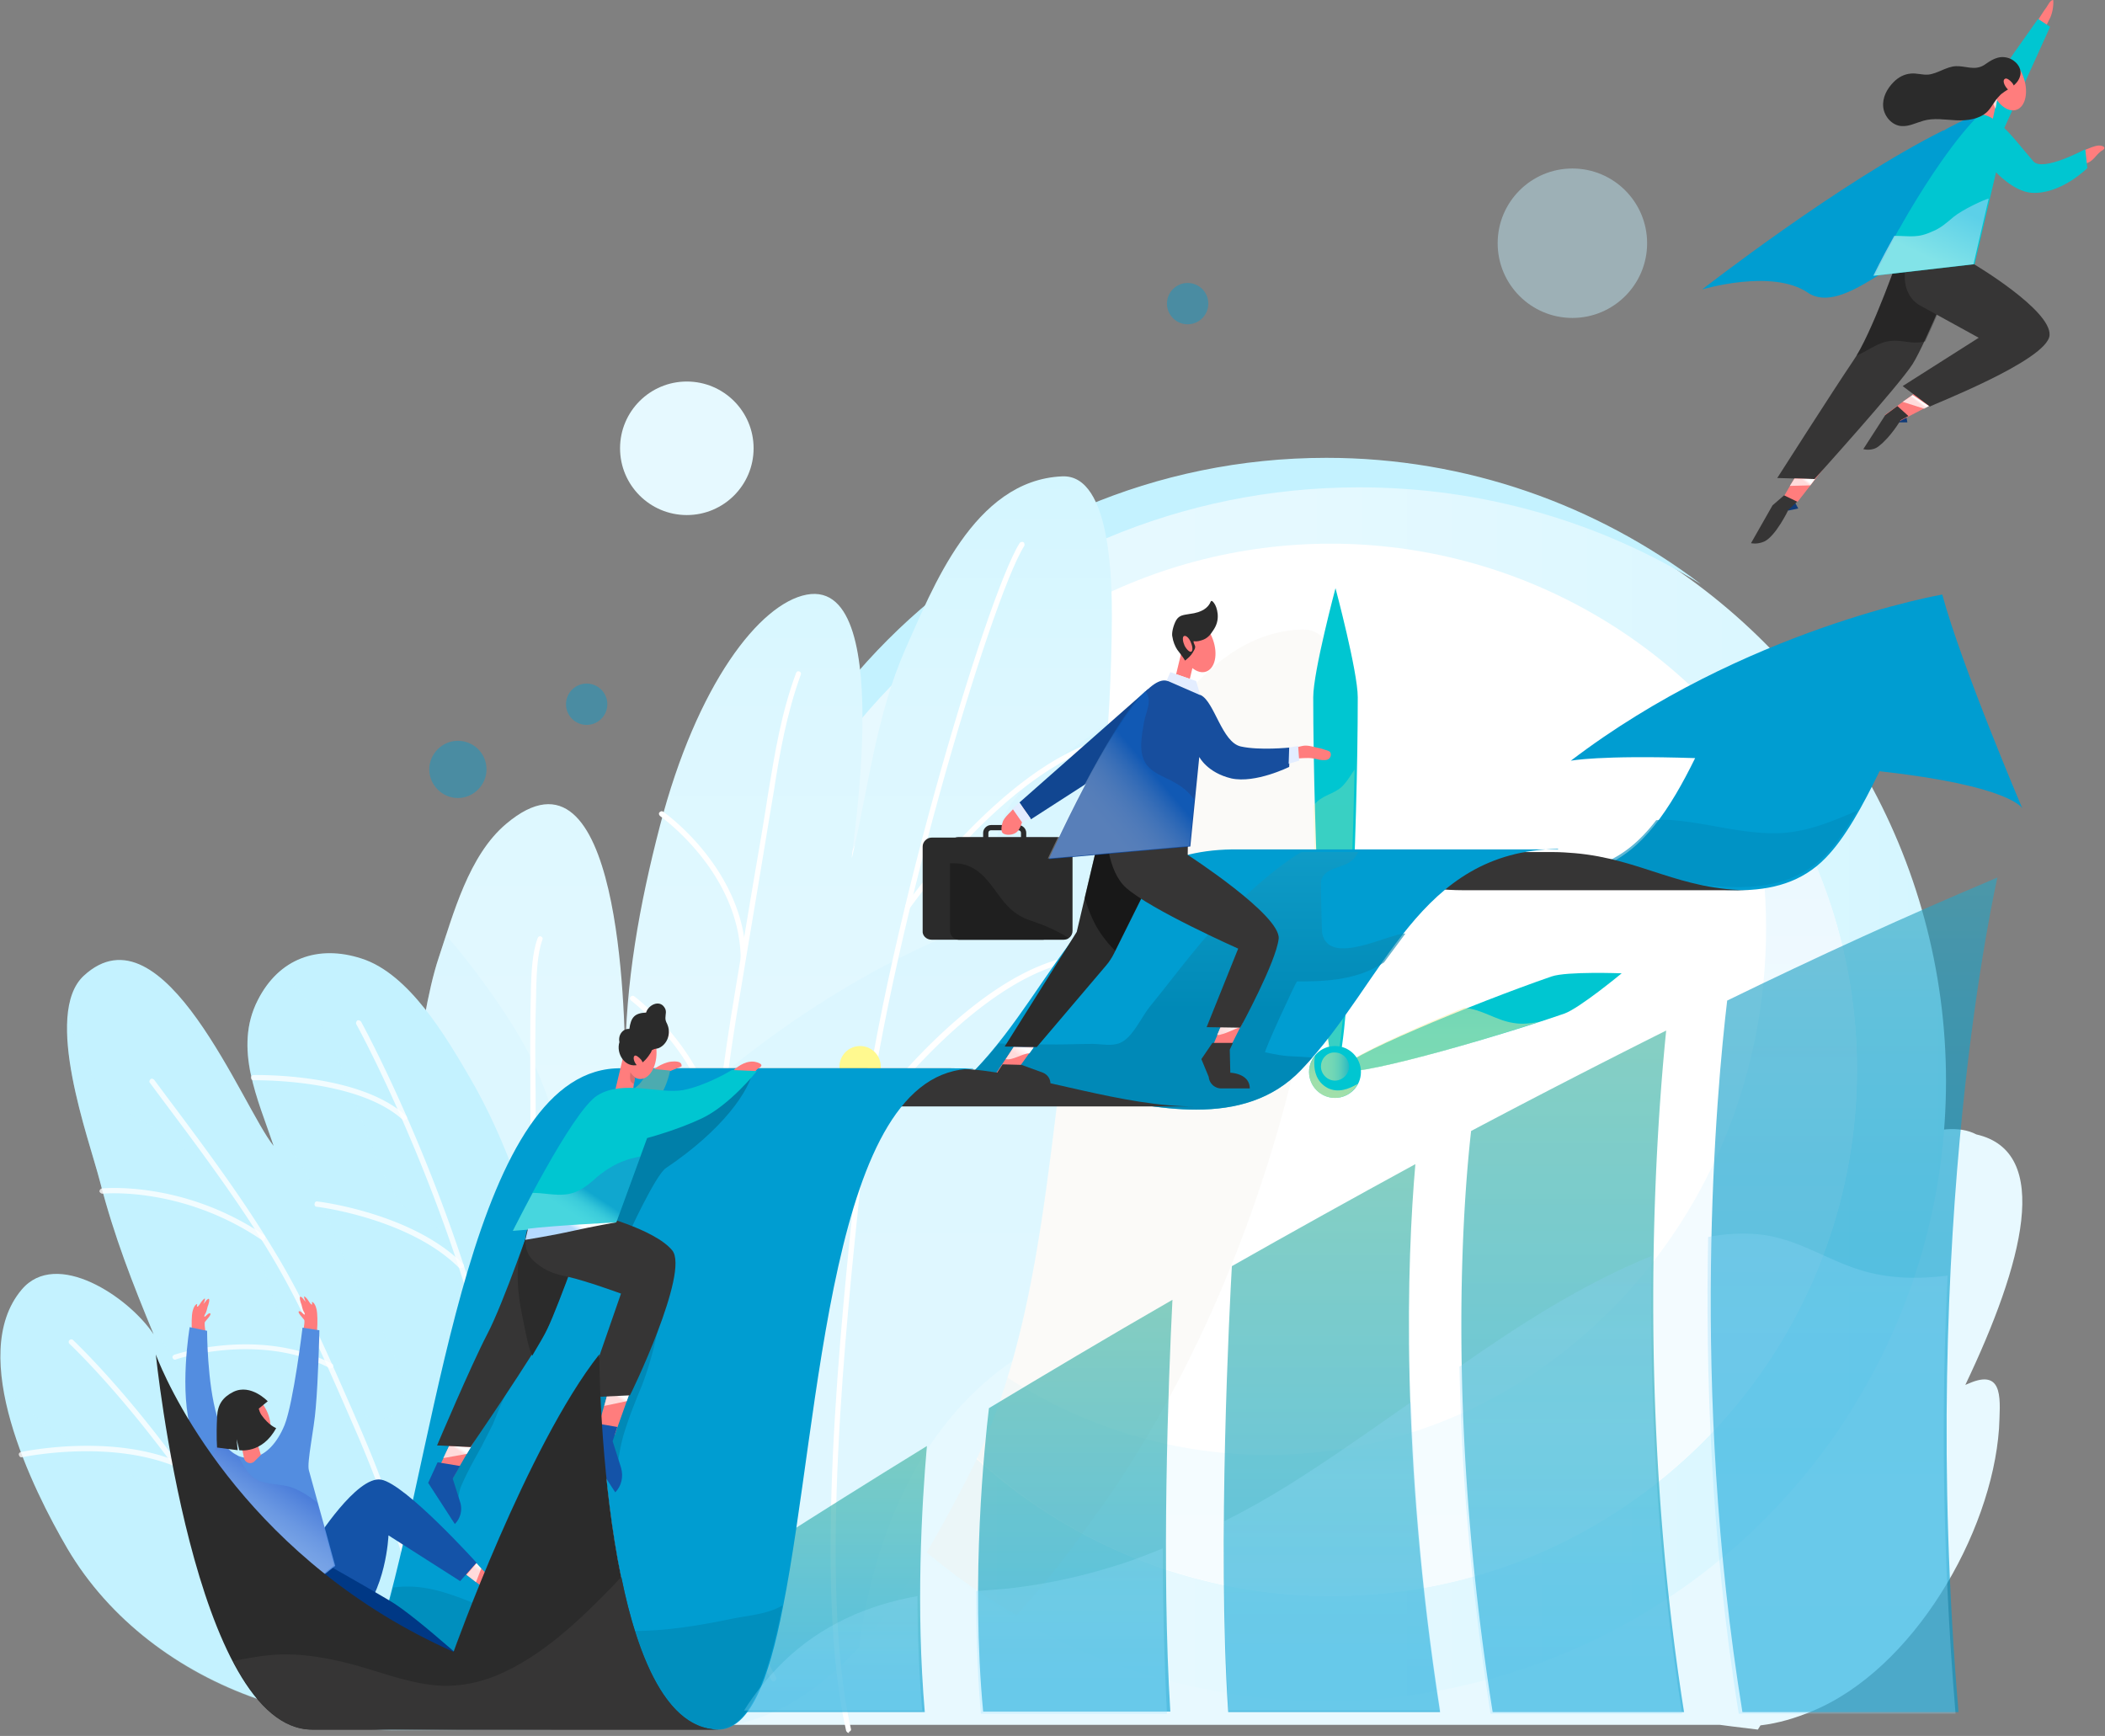 <svg xmlns="http://www.w3.org/2000/svg" width="662" height="546" viewBox="0 0 662 546">
    <rect x="0" y="0" width="662" height="546" fill="#808080" stroke="none"/>
    <defs>
        <linearGradient id="a" x1="-.004%" x2="99.996%" y1="49.98%" y2="49.98%">
            <stop offset="0%" stop-color="#E8F9FF"/>
            <stop offset="47.49%" stop-color="#E5F9FF"/>
            <stop offset="83.39%" stop-color="#DBF7FF"/>
            <stop offset="100%" stop-color="#D4F6FF"/>
        </linearGradient>
        <linearGradient id="b" x1="50.001%" x2="50.001%" y1="100.022%" y2="-.01%">
            <stop offset="0%" stop-color="#F5FCFF"/>
            <stop offset="56.28%" stop-color="#F2FBFF"/>
            <stop offset="98.83%" stop-color="#E8F7FF"/>
            <stop offset="100%" stop-color="#E8F7FF"/>
        </linearGradient>
        <linearGradient id="c" x1="49.737%" x2="49.737%" y1="76.626%" y2="-285.187%">
            <stop offset="0%" stop-color="#FFEF94"/>
            <stop offset="20.1%" stop-color="#FCEE95"/>
            <stop offset="35.32%" stop-color="#F2EA96"/>
            <stop offset="48.94%" stop-color="#E2E499"/>
            <stop offset="61.63%" stop-color="#CBDA9E"/>
            <stop offset="73.66%" stop-color="#ADCFA3"/>
            <stop offset="85.2%" stop-color="#89C0AA"/>
            <stop offset="96.16%" stop-color="#5FB0B2"/>
            <stop offset="100%" stop-color="#4EA9B5"/>
        </linearGradient>
        <linearGradient id="d" x1="49.926%" x2="49.926%" y1="85.003%" y2="-139.487%">
            <stop offset="0%" stop-color="#FFEF94"/>
            <stop offset="20.1%" stop-color="#FCEE95"/>
            <stop offset="35.32%" stop-color="#F2EA96"/>
            <stop offset="48.94%" stop-color="#E2E499"/>
            <stop offset="61.63%" stop-color="#CBDA9E"/>
            <stop offset="73.66%" stop-color="#ADCFA3"/>
            <stop offset="85.2%" stop-color="#89C0AA"/>
            <stop offset="96.16%" stop-color="#5FB0B2"/>
            <stop offset="100%" stop-color="#4EA9B5"/>
        </linearGradient>
        <linearGradient id="e" x1="-.396%" x2="100.383%" y1="49.126%" y2="49.126%">
            <stop offset="0%" stop-color="#FFEF94"/>
            <stop offset="20.1%" stop-color="#FCEE95"/>
            <stop offset="35.32%" stop-color="#F2EA96"/>
            <stop offset="48.94%" stop-color="#E2E499"/>
            <stop offset="61.63%" stop-color="#CBDA9E"/>
            <stop offset="73.66%" stop-color="#ADCFA3"/>
            <stop offset="85.2%" stop-color="#89C0AA"/>
            <stop offset="96.16%" stop-color="#5FB0B2"/>
            <stop offset="100%" stop-color="#4EA9B5"/>
        </linearGradient>
        <linearGradient id="f" x1="50.217%" x2="50.217%" y1="90.963%" y2="-49.529%">
            <stop offset="0%" stop-color="#FFEF94"/>
            <stop offset="20.1%" stop-color="#FCEE95"/>
            <stop offset="35.32%" stop-color="#F2EA96"/>
            <stop offset="48.94%" stop-color="#E2E499"/>
            <stop offset="61.63%" stop-color="#CBDA9E"/>
            <stop offset="73.66%" stop-color="#ADCFA3"/>
            <stop offset="85.2%" stop-color="#89C0AA"/>
            <stop offset="96.16%" stop-color="#5FB0B2"/>
            <stop offset="100%" stop-color="#4EA9B5"/>
        </linearGradient>
        <linearGradient id="g" x1="49.98%" x2="49.98%" y1="100.049%" y2=".032%">
            <stop offset="0%" stop-color="#E8F9FF"/>
            <stop offset="47.49%" stop-color="#E5F9FF"/>
            <stop offset="83.39%" stop-color="#DBF7FF"/>
            <stop offset="100%" stop-color="#D4F6FF"/>
        </linearGradient>
        <linearGradient id="h" x1="50.044%" x2="50.044%" y1="60.339%" y2="-557.314%">
            <stop offset="0%" stop-color="#007EA8"/>
            <stop offset="33.35%" stop-color="#50DFFD"/>
            <stop offset="58.6%" stop-color="#54D5F9"/>
            <stop offset="81.11%" stop-color="#5BC5F0"/>
            <stop offset="100%" stop-color="#63B1E6"/>
        </linearGradient>
        <linearGradient id="i" x1="83.573%" x2="13.755%" y1="20.898%" y2="75.173%">
            <stop offset="0%" stop-color="#FFF"/>
            <stop offset="100%" stop-color="#FFDBDB"/>
        </linearGradient>
        <linearGradient id="j" x1="80.897%" x2="40.061%" y1="29.59%" y2="56.029%">
            <stop offset="0%" stop-color="#FFF"/>
            <stop offset="100%" stop-color="#FFDBDB"/>
        </linearGradient>
        <linearGradient id="k" x1="33.25%" x2="72.243%" y1="86.522%" y2="48.654%">
            <stop offset="0%" stop-color="#FFF"/>
            <stop offset="17.4%" stop-color="#FCFDFF"/>
            <stop offset="30.58%" stop-color="#F2F8FE"/>
            <stop offset="42.38%" stop-color="#E2EFFD"/>
            <stop offset="53.37%" stop-color="#CBE3FB"/>
            <stop offset="63.8%" stop-color="#ADD3F9"/>
            <stop offset="73.8%" stop-color="#89BFF6"/>
            <stop offset="83.48%" stop-color="#5EA8F2"/>
            <stop offset="92.65%" stop-color="#2D8DEF"/>
            <stop offset="100%" stop-color="#0075EB"/>
        </linearGradient>
        <linearGradient id="l" x1="49.989%" x2="49.989%" y1="92.493%" y2="-22.433%">
            <stop offset="0%" stop-color="#009DD1"/>
            <stop offset="100%" stop-color="#4EB994"/>
        </linearGradient>
        <linearGradient id="m" x1="49.942%" x2="49.942%" y1="92.631%" y2="-22.476%">
            <stop offset="0%" stop-color="#009DD1"/>
            <stop offset="100%" stop-color="#4EB994"/>
        </linearGradient>
        <linearGradient id="n" x1="49.968%" x2="49.968%" y1="92.516%" y2="-22.553%">
            <stop offset="0%" stop-color="#009DD1"/>
            <stop offset="100%" stop-color="#4EB994"/>
        </linearGradient>
        <linearGradient id="o" x1="49.963%" x2="49.963%" y1="92.524%" y2="-22.512%">
            <stop offset="0%" stop-color="#009DD1"/>
            <stop offset="100%" stop-color="#4EB994"/>
        </linearGradient>
        <linearGradient id="p" x1="50.043%" x2="50.043%" y1="92.527%" y2="-22.524%">
            <stop offset="0%" stop-color="#009DD1"/>
            <stop offset="27.77%" stop-color="#039DD0"/>
            <stop offset="48.79%" stop-color="#0D9FCC"/>
            <stop offset="67.59%" stop-color="#1DA1C7"/>
            <stop offset="84.98%" stop-color="#34A5BE"/>
            <stop offset="100%" stop-color="#4EA9B5"/>
        </linearGradient>
        <linearGradient id="q" x1="41.775%" x2="80.28%" y1="72.337%" y2="18.073%">
            <stop offset="0%" stop-color="#FFF"/>
            <stop offset="45.14%" stop-color="#DEEEFF"/>
            <stop offset="100%" stop-color="#B5DAFF"/>
        </linearGradient>
        <linearGradient id="r" x1="76.161%" x2="59.084%" y1="39.563%" y2="46.248%">
            <stop offset="0%" stop-color="#FFF"/>
            <stop offset="100%" stop-color="#FFDBDB"/>
        </linearGradient>
        <linearGradient id="s" x1="64.997%" x2="55.378%" y1="43.97%" y2="50.683%">
            <stop offset="0%" stop-color="#FFF"/>
            <stop offset="100%" stop-color="#FFDBDB"/>
        </linearGradient>
        <linearGradient id="t" x1="56.738%" x2="51.767%" y1="13.297%" y2="35.731%">
            <stop offset="0%" stop-color="#FFF"/>
            <stop offset="100%" stop-color="#FFDBDB"/>
        </linearGradient>
        <linearGradient id="u" x1="75.517%" x2="57.871%" y1="27.819%" y2="41.185%">
            <stop offset="0%" stop-color="#FFF"/>
            <stop offset="100%" stop-color="#FFDBDB"/>
        </linearGradient>
        <linearGradient id="v" x1="73.653%" x2="57.275%" y1="32.619%" y2="43.855%">
            <stop offset="0%" stop-color="#FFF"/>
            <stop offset="100%" stop-color="#FFDBDB"/>
        </linearGradient>
        <linearGradient id="w" x1="32.7%" x2="59.445%" y1="70.369%" y2="46.557%">
            <stop offset="0%" stop-color="#FFF"/>
            <stop offset="19.28%" stop-color="#FCFCFE"/>
            <stop offset="33.86%" stop-color="#F2F4FB"/>
            <stop offset="46.87%" stop-color="#E2E6F6"/>
            <stop offset="47.64%" stop-color="#E1E5F6"/>
            <stop offset="53.8%" stop-color="#DADFF4"/>
            <stop offset="62.72%" stop-color="#C7CFEE"/>
            <stop offset="73.29%" stop-color="#A7B4E5"/>
            <stop offset="74.56%" stop-color="#A3B0E4"/>
            <stop offset="87.79%" stop-color="#6E83D5"/>
            <stop offset="100%" stop-color="#3A56C7"/>
        </linearGradient>
        <linearGradient id="x" x1="69.487%" x2="56.356%" y1="43.557%" y2="47.517%">
            <stop offset="0%" stop-color="#FFF"/>
            <stop offset="100%" stop-color="#B5DAFF"/>
        </linearGradient>
        <linearGradient id="y" x1="56.678%" x2="55.501%" y1="39.506%" y2="46.131%">
            <stop offset="0%" stop-color="#FFF"/>
            <stop offset="100%" stop-color="#FFDBDB"/>
        </linearGradient>
        <linearGradient id="z" x1="74.896%" x2="62.344%" y1="8.144%" y2="33.069%">
            <stop offset="0%" stop-color="#FFF"/>
            <stop offset="100%" stop-color="#FFDBDB"/>
        </linearGradient>
        <linearGradient id="A" x1="30.656%" x2="56.061%" y1="80.322%" y2="20.234%">
            <stop offset="0%" stop-color="#FFF"/>
            <stop offset="19.28%" stop-color="#FCFCFE"/>
            <stop offset="33.86%" stop-color="#F2F4FB"/>
            <stop offset="46.87%" stop-color="#E2E6F6"/>
            <stop offset="47.64%" stop-color="#E1E5F6"/>
            <stop offset="53.8%" stop-color="#DADFF4"/>
            <stop offset="62.72%" stop-color="#C7CFEE"/>
            <stop offset="73.29%" stop-color="#A7B4E5"/>
            <stop offset="74.56%" stop-color="#A3B0E4"/>
            <stop offset="87.79%" stop-color="#6E83D5"/>
            <stop offset="100%" stop-color="#3A56C7"/>
        </linearGradient>
        <linearGradient id="B" x1="50.004%" x2="50.004%" y1="82.876%" y2="-186.347%">
            <stop offset="0%" stop-color="#94E1FF"/>
            <stop offset="25.27%" stop-color="#92DEFD"/>
            <stop offset="44.41%" stop-color="#8BD4F6"/>
            <stop offset="61.53%" stop-color="#80C4E9"/>
            <stop offset="77.47%" stop-color="#6FADD8"/>
            <stop offset="92.45%" stop-color="#5B90C2"/>
            <stop offset="100%" stop-color="#4E7EB5"/>
        </linearGradient>
        <linearGradient id="C" x1="50.145%" x2="50.145%" y1="81.064%" y2="-209.673%">
            <stop offset="0%" stop-color="#94E1FF"/>
            <stop offset="25.27%" stop-color="#92DEFD"/>
            <stop offset="44.41%" stop-color="#8BD4F6"/>
            <stop offset="61.53%" stop-color="#80C4E9"/>
            <stop offset="77.47%" stop-color="#6FADD8"/>
            <stop offset="92.45%" stop-color="#5B90C2"/>
            <stop offset="100%" stop-color="#4E7EB5"/>
        </linearGradient>
        <linearGradient id="D" x1="49.936%" x2="49.936%" y1="86.737%" y2="-117.177%">
            <stop offset="0%" stop-color="#94E1FF"/>
            <stop offset="25.27%" stop-color="#92DEFD"/>
            <stop offset="44.41%" stop-color="#8BD4F6"/>
            <stop offset="61.53%" stop-color="#80C4E9"/>
            <stop offset="77.47%" stop-color="#6FADD8"/>
            <stop offset="92.45%" stop-color="#5B90C2"/>
            <stop offset="100%" stop-color="#4E7EB5"/>
        </linearGradient>
        <linearGradient id="E" x1="49.989%" x2="49.989%" y1="88.837%" y2="-82.92%">
            <stop offset="0%" stop-color="#94E1FF"/>
            <stop offset="25.27%" stop-color="#92DEFD"/>
            <stop offset="44.41%" stop-color="#8BD4F6"/>
            <stop offset="61.53%" stop-color="#80C4E9"/>
            <stop offset="77.47%" stop-color="#6FADD8"/>
            <stop offset="92.45%" stop-color="#5B90C2"/>
            <stop offset="100%" stop-color="#4E7EB5"/>
        </linearGradient>
        <linearGradient id="F" x1="49.985%" x2="49.985%" y1="86.93%" y2="-114.293%">
            <stop offset="0%" stop-color="#94E1FF"/>
            <stop offset="25.27%" stop-color="#92DEFD"/>
            <stop offset="44.41%" stop-color="#8BD4F6"/>
            <stop offset="61.53%" stop-color="#80C4E9"/>
            <stop offset="77.47%" stop-color="#6FADD8"/>
            <stop offset="92.45%" stop-color="#5B90C2"/>
            <stop offset="100%" stop-color="#4E7EB5"/>
        </linearGradient>
    </defs>
    <g fill="none" fill-rule="evenodd">
        <path fill="#E8F9FF" fill-rule="nonzero" d="M620.061 434.763c-.662.33-1.324.496-1.987.827 18.217-38.233 27.49-73.321 3.478-78.783-10.764-5.627-30.14 3.641-43.057 16.055-1.988 1.655-3.81 3.64-5.63 5.462 3.311-9.104 6.458-18.372 7.617-27.31 2.318-17.71-10.433-16.385-23.019-8.937-10.102 5.958-18.216 16.716-26 25.323-6.293 6.951-12.089 14.73-16.726 23.006-5.134-36.744-21.86-71.004-66.242-74.15-98.534-7.282-112.942 142.671-112.942 142.671s-2.98-131.25-58.127-137.705C222.446 314.767 188 542.51 188 542.51h352.903c1.324.166 2.484.331 3.808.497l8.115.993s.331-.497.828-1.324c5.63-.662 11.096-2.317 16.23-4.469 31.795-13.075 56.47-55.777 58.789-88.88.331-8.606 1.656-18.536-8.612-14.564z"/>
        <circle cx="417" cy="340" r="195" fill="url(#a)"/>
        <path fill="#C4F2FF" d="M427.411 153.282c39.394 0 76.306 11.106 107.589 30.5C502.227 158.917 461.343 144 417.15 144 309.394 144 222 231.518 222 339.425c0 5.635.331 11.105.662 16.575 1.159-112.05 92.36-202.718 204.75-202.718z"/>
        <circle cx="418.5" cy="336.5" r="165.5" fill="#FFF" fill-rule="nonzero"/>
        <path fill="url(#b)" fill-rule="nonzero" d="M542.854 227c8.097 19.88 12.559 41.913 12.559 64.94 0 91.446-70.229 165.662-156.816 165.662-64.115 0-119.306-40.753-143.597-99.232C265.74 439.38 334.978 502 418.756 502 509.971 502 584 427.783 584 336.337c0-41.912-15.533-80.18-41.146-109.337z"/>
        <path fill="#F0EEE9" fill-rule="nonzero" d="M409.258 198.01c-28.097.99-44.625 31.346-54.872 47.349-11.57 18.312-16.032 37.779-23.469 57.081-3.47 8.744 24.46-76.879-5.785-71.93-15.04 2.475-37.352 24.582-53.55 63.516-9.09 21.777-16.03 43.389-18.675 65.66 1.487-12.702 8.925-86.282-24.792-68.794A196.004 196.004 0 0 0 222 339.395c0 72.094 39.336 135.115 97.678 168.605 10.413-11.218 19.172-23.427 26.61-33.82 30.906-43.554 70.407-124.722 73.878-237.235.33-8.909 4.793-39.594-10.908-38.935z" opacity=".32"/>
        <path fill="#00C6D1" d="M427 219.288C427 260.995 423.833 336 420 336s-7-75.005-7-116.712c0-8.077 7-34.288 7-34.288s7 26.21 7 34.288z"/>
        <path fill="url(#c)" d="M422.913 246.445c-2.438 3.128-6.175 3.292-8.776 5.762L413 253.359c.975 39.18 3.413 82.641 6.337 82.641 3.088 0 5.85-52.515 6.663-94-.975 1.482-1.95 3.128-3.087 4.445z" opacity=".225"/>
        <path fill="#00C6D1" d="M491.911 318.822c-24.337 8.407-68.902 20.934-69.888 17.638-1.151-3.297 41.604-20.934 65.942-29.34 4.768-1.65 22.035-.99 22.035-.99s-13.32 11.044-18.089 12.692z"/>
        <path fill="url(#d)" d="M475.859 321.732c-5.483-.845-9.97-4.394-15.452-4.732-20.104 8.28-39.212 17.067-38.38 19.433.996 3.042 36.884-6.76 61.973-15.04-2.658.508-5.317.845-8.141.339z" opacity=".48"/>
        <g transform="translate(411 329)">
            <circle cx="8.84" cy="8.16" r="8.16" fill="#00C6D1"/>
            <path fill="url(#e)" d="M4.42 6.46c0 2.38 2.04 4.42 4.42 4.42s4.42-2.04 4.42-4.42-2.04-4.42-4.42-4.42c-2.38-.17-4.42 1.87-4.42 4.42z" opacity=".48"/>
            <path fill="url(#f)" d="M6.63 13.26c-3.91-2.04-4.76-6.12-4.08-10.2C1.36 4.42.68 6.29.68 8.16c0 4.42 3.57 8.16 8.16 8.16 3.06 0 5.78-1.7 7.14-4.42-2.89 1.7-6.12 2.89-9.35 1.36z" opacity=".63"/>
        </g>
        <g fill-rule="nonzero">
            <path fill="url(#g)" d="M.332 240.116c-.498-20.836 3.979-67.967 10.61-87.811 4.643-13.891 9.451-32.247 21.223-42.17 35.978-30.427 37.305 60.195 37.47 75.41 0-25.302 4.477-50.108 10.943-74.913 11.606-44.484 31.336-69.786 46.093-72.597 29.843-5.623 12.103 91.945 14.424 82.023 5.14-21.994 7.461-44.154 16.746-65.155 8.29-18.356 21.222-52.919 49.242-54.076 15.585-.662 15.585 34.562 15.585 44.484-.165 34.893-3.813 69.951-10.113 104.183-10.28 54.902-9.783 116.916-35.481 166.692-16.415 31.585-41.119 76.566-82.071 78.22l-71.791-.166c-4.145-4.63-20.725-76.4-22.88-154.124z" transform="translate(127 149)"/>
            <path fill="#C4F2FF" d="M344.529 230.196c-9.285 6.78-20.394 13.726-27.026 23.317-3.15 4.63-4.642 10.253-4.31 15.876.165 4.465 2.155 9.095 1.658 13.56-.83 7.607-12.27 9.426-18.073 11.907-23.543 10.087-46.092 24.309-66.153 40.35-16.912 13.56-34.818 31.585-35.15 54.737 0 .661-.829 1.158-1.492.661-14.093-13.89-17.077-35.223-24.538-52.587-4.477-10.418-10.943-20.175-17.575-29.27-3.648-4.961-7.461-9.923-11.606-14.553-.83 2.48-1.492 4.796-2.321 7.111-6.632 19.844-11.275 66.81-10.611 87.811 2.155 77.724 18.9 149.328 22.88 154.29l71.791.165c19.398-.827 35.15-11.41 48.082-25.467.497-3.473.995-6.945 1.658-10.418 5.803-30.263 19.232-59.864 44.931-78.385.498-.33 1.16-.827 1.658-1.158 11.772-41.507 13.264-87.645 21.057-129.484a638.994 638.994 0 0 0 8.953-71.274 32.362 32.362 0 0 1-3.813 2.811z" opacity=".2"/>
            <path fill="#FFF" d="M195.143 522.238c-.331 0-.663-.165-.663-.496-20.061-38.2-29.346-88.307-27.854-148.832.332-9.757.166-19.514.166-29.105 0-10.253-.166-20.837.166-31.255v-1.157c.165-5.127.331-11.576 2.155-16.372.166-.496.663-.661.995-.496.497.165.663.661.497.992-1.658 4.465-1.824 10.75-1.99 15.876v1.157c-.331 10.418-.331 21.002-.165 31.255 0 9.591.166 19.513-.166 29.27-1.658 60.36 7.627 110.136 27.523 148.006.165.33 0 .827-.332 1.157h-.332zM243.225 528.853c-.331 0-.497-.165-.663-.496-16.082-28.609-17.906-62.51-19.564-95.253l-.166-3.142c-1.824-33.9.497-68.628 6.964-109.64 2.32-14.387 4.808-28.774 7.129-42.83 1.658-9.592 3.316-19.183 4.808-28.94 1.99-11.906 3.98-24.309 8.622-36.877.165-.496.663-.662.994-.496.498.165.664.661.498.992-4.477 12.403-6.632 24.64-8.456 36.547-1.658 9.591-3.15 19.182-4.808 28.94-2.321 14.056-4.808 28.608-7.13 42.83-6.466 40.846-8.787 75.574-6.963 109.309l.166 3.142c1.658 32.578 3.482 66.313 19.398 94.591.166.33.166.827-.331 1.158-.166.165-.332.165-.498.165zM266.935 545.06c-.332 0-.664-.331-.83-.662-10.445-45.808-1.657-128.492 2.985-172.811l.995-8.93c6.466-62.344 39.957-174.96 50.569-191.828.165-.331.829-.496 1.16-.331.332.165.498.827.332 1.158-10.611 16.702-43.937 128.822-50.403 191.001l-.995 8.93c-4.642 44.319-13.43 126.673-3.15 172.15.166.495-.166.826-.663.992.165.33.165.33 0 .33z"/>
            <path fill="#FFF" d="M285.504 285.926c-.166 0-.332 0-.497-.166-.332-.33-.498-.827-.166-1.157.331-.496 31.336-44.32 63.004-52.422.497-.166.829.165.994.661.166.496-.165.827-.663.992-31.004 7.938-61.677 51.265-62.009 51.761-.166.165-.331.33-.663.33zM272.074 354.223c-.165 0-.331 0-.497-.165-.332-.33-.497-.827-.166-1.158 1.327-1.984 34.818-47.957 67.48-52.422.498 0 .83.33.995.662 0 .496-.331.827-.663.992-32 4.3-65.988 51.264-66.32 51.76-.331.166-.497.331-.829.331zM233.775 302.132c-.498 0-.83-.33-.83-.827-.497-27.12-25.2-44.484-25.367-44.65-.331-.33-.497-.826-.165-1.157.331-.331.829-.496 1.16-.166.332.166 25.533 18.026 26.03 45.973 0 .33-.497.827-.828.827zM225.319 361.996c-.497 0-.829-.331-.829-.827-.497-27.12-25.865-46.304-26.03-46.47-.332-.33-.498-.826-.166-1.157.331-.33.829-.496 1.16-.165.332.165 26.197 19.844 26.694 47.792 0 .496-.332.827-.829.827zM167.29 388.455c-.498 0-.83-.331-.83-.827-.166-13.56-36.144-46.304-36.641-46.469a.798.798 0 0 1 0-1.158.803.803 0 0 1 1.16 0c1.492 1.323 36.808 33.405 37.14 47.792 0 .165-.332.496-.83.662zM174.253 461.382c-.498 0-.83-.33-.83-.826 0-1.323-.662-32.744 19.068-45.146.331-.166.829-.166 1.16.33.332.497.166.827-.331 1.158-19.067 11.907-18.404 43.327-18.404 43.658.166.496-.332.826-.663.826z"/>
        </g>
        <path fill="#009DD1" d="M636 254.277S616.945 209.59 610.814 187c0 0-62.3 10.718-116.814 52.271 0 0 8.947-1.814 39.104-.824-7.788 15.83-16.57 29.516-29.825 34.298-.166 0-.332.33-.497.494 17.563 1.484 25.02 6.761 43.909 6.761 10.439 0 20.049-2.473 27.505-10.223 6.13-6.266 11.599-16.325 16.9-27.208 41.59 4.617 44.904 11.708 44.904 11.708z"/>
        <path fill="#008EBE" d="M561.188 261.952c-11.902.827-23.143-2.98-34.88-3.973a30.027 30.027 0 0 0-5.455 0c-4.96 6.455-10.58 11.255-17.357 13.738-.165 0-.33.331-.496.497 17.522 1.49 24.961 6.786 43.806 6.786 10.414 0 20.002-2.483 27.44-10.262 3.472-3.641 6.613-8.276 9.754-13.738-7.273 3.145-14.712 6.29-22.812 6.952z" opacity=".63"/>
        <g fill-rule="nonzero">
            <path fill="#C4F2FF" d="M123.122 544.174c-12.577-.165-28.795-5.118-42.364-9.906-24.493-8.585-46.337-24.765-59.576-47.218-10.922-18.657-31.773-60.757-14.397-81.395 10.922-13.043 33.76 2.311 41.537 14.034-6.62-16.015-12.411-30.71-16.88-48.045-3.475-13.538-18.038-52.667-5.13-64.72 25.154-23.278 50.143 41.771 59.741 53.493-4.799-14.363-12.742-30.708-4.965-45.898 6.62-13.042 18.866-17.5 32.601-13.042 15.06 4.787 26.644 24.765 34.09 37.477 11.585 19.978 19.363 43.092 23.996 65.545 7.447 37.313 28.133 107.316 1.49 139.015l-50.143.66z"/>
            <path fill="#C4F2FF" d="M174.258 416.717c-2.98-4.293-6.289-8.255-9.764-12.218-4.965-5.448-10.591-11.061-17.21-14.529-4.634-2.31-9.93-3.467-14.564-5.943-4.799-2.477-7.612-6.44-10.094-11.062-5.627-10.401-8.937-21.958-13.57-32.855-3.144-7.595-6.289-15.19-10.591-22.289-2.648-4.292-6.123-9.41-10.757-11.887-2.482 2.312-4.8 5.118-6.62 8.75-3.806 7.265-3.806 14.86-2.482 22.29.993 2.31 1.986 4.622 3.144 6.933 5.296 11.723 13.57 21.794 18.866 33.516 4.468 9.74 7.612 19.977 12.908 29.223 3.806 6.604 7.778 13.208 10.591 20.142 1.986 4.788 4.8 11.887 1.324 16.51-2.979 3.962-7.612 3.467-11.584 1.486-5.958-3.137-10.591-8.585-14.728-13.538-3.31-3.963-6.62-8.255-8.937-12.713-4.633-8.585-6.62-18.491-9.763-27.572-1.82-5.118-3.807-10.236-6.95-14.694-3.642-5.283-8.937-9.246-13.736-13.373-5.461-4.458-10.591-8.09-16.714-11.227-4.469-2.311-7.944-5.118-11.088-9.08-5.296-6.935-8.605-15.355-10.426-23.94-2.151 16.675 7.282 42.761 10.095 53.327 4.303 16.345 9.764 30.544 16.052 45.733 3.806 4.623 7.447 9.576 10.591 14.694 4.303 6.935 9.102 14.034 12.743 21.463 2.317 4.458 5.13 10.897-.166 14.53-4.964 3.466-12.577 1.65-18.038 0-6.62-1.982-12.908-4.789-18.865-8.09-11.253-6.44-23.5-14.034-32.767-23.94 2.98 18.821 13.405 39.294 20.19 50.85 13.239 22.454 35.083 38.8 59.575 47.22 13.57 4.787 29.622 9.74 42.365 9.906l49.977-.33c23.995-28.728 9.432-88.495.993-127.293z" opacity=".24"/>
            <path fill="#FFF" d="M130.569 500.588c-.33 0-.662-.165-.827-.66-5.296-18.162-11.584-35.662-18.866-52.172l-2.151-4.953c-7.116-16.18-14.398-32.855-23.5-48.045-10.26-17.005-22.506-33.35-34.255-49.035l-3.806-5.118c-.331-.33-.166-.825.165-1.155.331-.33.828-.165 1.159.165l3.806 5.118c11.75 15.684 23.995 32.03 34.256 49.2 9.267 15.19 16.548 32.03 23.664 48.21l2.151 4.952c7.282 16.51 13.57 34.176 18.866 52.337.165.496-.166.826-.496.99 0 .166 0 .166-.166.166zM79.6 498.937c-.332 0-.497-.165-.663-.495-27.47-48.045-56.927-75.616-57.093-75.782a.797.797 0 0 1 0-1.155.801.801 0 0 1 1.159 0c.33.33 29.787 27.902 57.424 76.276.165.33.165.826-.331 1.156h-.497zM163.5 486.72c-.496 0-.827-.33-.827-.826-5.957-82.055-50.142-162.954-50.638-163.78-.166-.33 0-.825.33-1.156.331-.165.828 0 1.159.33.496.826 44.847 82.056 50.804 164.44 0 .661-.33.991-.827.991z" opacity=".77"/>
            <path fill="#FFF" d="M54.776 460.964h-.33c-21.183-8.255-47.165-2.642-47.496-2.642-.496.165-.827-.165-.992-.66-.166-.496.165-.826.661-.99.331 0 26.81-5.78 48.323 2.64.496.166.662.661.496.991 0 .33-.33.66-.662.66zM82.743 390.136c-.165 0-.33 0-.496-.166-25.154-17.005-49.812-14.528-49.977-14.528-.497 0-.828-.33-.993-.66 0-.496.331-.826.662-.991.33 0 25.485-2.642 51.135 14.694.331.33.497.825.166 1.155.165.33-.166.496-.497.496zM103.926 430.42c-.166 0-.331 0-.331-.165-22.01-11.392-48.157-2.807-48.322-2.642-.497.166-.828-.165-.993-.495-.166-.495.165-.825.496-.99.331-.166 26.974-8.916 49.646 2.806.331.165.497.66.331 1.156-.33.165-.662.33-.827.33zM127.094 352.328c-.166 0-.331 0-.497-.166C112.2 339.12 80.096 339.78 79.765 339.78c-.497 0-.828-.33-.828-.826 0-.495.331-.825.828-.825 1.323 0 33.262-.66 47.99 12.878a.797.797 0 0 1 0 1.155c-.33 0-.496.166-.661.166zM144.966 398.886c-.165 0-.496 0-.662-.165-15.555-15.52-44.35-19.152-44.681-19.152-.496 0-.827-.495-.662-.99 0-.496.497-.826.993-.66.331 0 29.788 3.631 45.674 19.646a.797.797 0 0 1 0 1.156c-.33 0-.496.165-.662.165z" opacity=".77"/>
        </g>
        <path fill="#363535" d="M495.172 268.333c-2.154-.166-4.308-.333-6.461-.333H386c23.193 0 49.533 11.998 74.217 11.998H551c-22.861.167-34.623-9.832-55.828-11.665z"/>
        <path fill="#009DD1" d="M490 267c-44.186.667-54.079 41.5-80.789 69.5-8.903 9.333-20.444 12.5-32.974 12.5-22.753 0-48.968-10.167-70.237-11.833l.495-.5c26.71-27.834 36.602-68.834 80.788-69.5H490V267z"/>
        <path fill="url(#h)" d="M397.874 330.982c-.494-.166 9.714-22.317 10.044-22.317 6.586 0 18.276.166 27.331-5.95l6.751-9.093c-4.94-.165-23.874 10.58-26.18 0-.164-.495-.493-16.2-.328-16.695 1.317-4.794 8.232-3.472 10.866-7.605l.824-1.322h-17.947c-.494.33-.988.661-1.647.992-6.75 4.463-13.007 9.918-18.77 15.539-10.208 9.753-18.44 21.324-27.331 32.234-2.635 3.306-5.27 9.588-9.22 11.241-2.635 1.157-5.928.33-8.727.33-3.622 0-7.245.166-10.867.166-6.257 0-12.349 0-18.605-.33-2.305 2.975-4.94 5.785-7.574 8.595l-.494.496C327.075 339.082 353.419 349 376.14 349c12.514 0 24.04-3.14 32.93-12.398 1.317-1.322 2.47-2.645 3.622-3.967-7.903-.662-7.08 0-14.818-1.653z" opacity=".63"/>
        <g fill-rule="nonzero">
            <path fill="#2B2B2B" d="M322.746 268.224h-13.561v-6.26c0-1.317 1.157-2.47 2.48-2.47h8.6c1.323 0 2.481 1.153 2.481 2.47v6.26zm-11.908-1.648h10.254v-4.611c0-.494-.33-.824-.827-.824h-8.6c-.496 0-.827.33-.827.824v4.611z"/>
            <path fill="#2B2B2B" d="M292.977 295.565h35.061c1.489 0 2.812-1.318 2.812-2.8v-26.518c0-1.482-1.323-2.8-2.812-2.8h-35.061c-1.489 0-2.812 1.318-2.812 2.8v26.518c-.165 1.482 1.158 2.8 2.812 2.8z"/>
            <path fill="#2B2B2B" d="M301.412 295.565h33.076c1.489 0 2.812-1.153 2.812-2.8v-26.683c0-1.482-1.158-2.8-2.812-2.8h-33.076c-1.489 0-2.812 1.153-2.812 2.8v26.683c.165 1.482 1.323 2.8 2.812 2.8z"/>
            <path fill="#000" d="M324.896 289.8c-5.458-1.647-8.104-4.447-11.411-9.059-2.977-4.117-6.12-8.235-11.412-9.059-.992-.164-2.15-.164-3.308-.164v21.247c0 1.482 1.158 2.8 2.812 2.8h33.077c.496 0 1.158-.165 1.488-.494-3.638-2.306-7.442-3.953-11.246-5.271z" opacity=".28"/>
        </g>
        <path fill="#FF7D7D" fill-rule="nonzero" d="M320.1 253.4c-.827.165-1.654 1.318-2.315 1.976-.827.824-1.82 1.812-2.316 2.8-.33.824-.992 3.295 0 3.953.993.66 2.646.495 3.639 0 1.488-.658 1.984-2.635 2.48-3.953.331-.658.662-1.482.993-1.976.33-.494.827-.988.992-1.647-.496 0-1.158-.494-1.654-.659-.496-.33-.992-.33-1.819-.494zM402.792 236.435c.662-.659 1.82-.659 2.646-.823 1.324-.33 2.647-.66 4.135-.988 1.489-.33 2.977.164 4.465.494.827.164 1.654.33 2.481.658.496.165 1.489.33 1.82.824.496.824 0 1.976-.827 2.306-.827.33-2.481.165-3.474-.165-.826-.165-1.653-.33-2.646-.33-1.984 0-3.969.165-5.788.495-.827.165-1.985.33-2.15-.824 0-.33.165-.658 0-.988-.166-.33-.662-.494-.662-.659z"/>
        <path fill="#114691" fill-rule="nonzero" d="M361.115 216.67l-40.519 35.742 3.639 5.27 36.55-23.553z"/>
        <path fill="#2B2B2B" d="M347.885 253.73l-9.262 39.364-22.658 36.07 10.089.165 21.83-25.694c.993-1.153 1.82-2.47 2.481-3.788l8.6-17.294s-1.323-9.059-3.473-19.435c-2.315-10.212-7.607-9.389-7.607-9.389z"/>
        <path fill="#000" fill-rule="nonzero" d="M344.908 291.612a37.149 37.149 0 0 0 5.788 7.412l8.104-16.306s-1.323-9.06-3.473-19.436c-2.315-10.376-7.442-9.388-7.442-9.388l-6.781 28.494c.992 3.13 2.15 6.26 3.804 9.224z" opacity=".43"/>
        <g fill-rule="nonzero">
            <path fill="#FF7D7D" d="M384.6 321.424l-3.638 8.564h5.623l4.3-8.564z"/>
            <path fill="url(#i)" d="M2.977 4.612c2.15-.494 3.97-1.647 6.12-2.306L9.922.659 3.638.494 1.82 4.776c.331 0 .827 0 1.158-.164z" transform="translate(380.962 320.765)"/>
        </g>
        <g fill-rule="nonzero">
            <path fill="#FF7D7D" d="M318.777 329.33l-5.623 8.4 5.788.164 6.12-8.565z"/>
            <path fill="url(#j)" d="M10.585 2.306L11.908.494 5.623.33l-2.48 3.789c2.15.494 5.292-1.812 7.442-1.812z" transform="translate(313.154 329)"/>
        </g>
        <path fill="#FF7D7D" fill-rule="nonzero" d="M381.458 201.188c1.654 4.612.661 9.06-2.15 10.047-2.812.989-6.285-1.976-7.939-6.423-1.654-4.612-.661-9.06 2.15-10.047 2.812-1.153 6.285 1.811 7.939 6.423z"/>
        <path fill="#FF7D7D" fill-rule="nonzero" d="M372.692 200.365l-2.811 11.694 4.3 1.482.992-4.117c-.165.164-3.308-4.942-2.48-9.06z"/>
        <path fill="#363535" d="M347.885 253.73s-.166 1.152-.166 2.964c0 5.6.496 17.294 6.45 22.565 7.773 6.917 35.227 19.106 35.227 19.106l-9.923 24.706 10.585.164s11.246-20.588 12.073-28c.661-7.411-28.612-26.353-28.612-26.353l.166-10.376-25.8-4.777z"/>
        <path fill="#363535" fill-rule="nonzero" d="M315.304 334.765l-3.639 5.6 18.689.494c0-1.483-.827-2.8-2.316-3.459l-6.78-2.47-5.954-.165z"/>
        <path fill="#174E9E" fill-rule="nonzero" d="M366.408 214.035c-10.916-.988-36.55 56.165-36.55 56.165l44.488-3.953 2.812-28.165s2.48 4.942 10.088 6.753c7.608 1.647 18.192-3.623 18.192-3.623l.166-6.094s-9.427.988-15.38-.33c-5.955-1.317-8.27-14-12.57-16.14-4.3-2.142-5.127-3.954-11.246-4.613z"/>
        <path fill="#E3EDFF" fill-rule="nonzero" d="M366.904 214.035l1.158-2.635 8.103 2.8 1.323 4.447z"/>
        <path fill="url(#k)" fill-rule="nonzero" d="M64.004 62.424c-2.15-3.13-5.127-4.942-8.6-6.589-2.316-1.153-4.63-2.14-6.285-4.282-2.811-3.788-1.488-9.388-.827-13.506.662-3.459 2.812-6.918.331-9.718-10.915 10.047-30.596 52.706-30.596 52.706l44.488-3.953c.166.165 1.489-14.658 1.489-14.658z" opacity=".28" transform="translate(311.5 189)"/>
        <path fill="#2B2B2B" fill-rule="nonzero" d="M369.88 195.094c.993-1.647 2.316-1.647 4.135-1.976 4.3-.494 5.789-2.142 6.45-3.294.331-.495.331-1.483 1.323-.165.497.659.993 1.812 1.158 3.459.166 1.976-.33 3.623-1.488 5.27-.827 1.318-1.82 2.47-3.473 2.965-.662.165-1.323.494-2.647.33 0 .493.331.988.497 1.482.165.823-.331 1.317-.662 1.976-.661 1.153-1.488 1.812-2.48 2.635-.662-1.152-1.655-2.305-2.481-3.458-.662-.989-1.324-2.636-1.489-3.953-.33-.989.165-3.46 1.158-5.27z"/>
        <path fill="#E3EDFF" fill-rule="nonzero" d="M405.438 235.118l2.812-.494.33 4.611-3.307.989zM320.596 252.412l-2.15 1.976 2.977 4.283 2.646-1.318z"/>
        <path fill="#363535" fill-rule="nonzero" d="M381.292 328.012h6.45l-.992 2.14.165 7.248s6.12.165 6.12 4.941h-8.931a3.965 3.965 0 0 1-3.97-3.623l-2.315-5.6 3.473-5.106z"/>
        <g opacity=".63">
            <path fill="url(#l)" d="M63.499 178.807c-38.695 23.819-62.341 39.367-62.341 39.367-1.985 23.654 0 44.33 0 44.33h61.68c-2.812-32.751-.993-64.675.66-83.697z" transform="translate(228 276)"/>
            <path fill="url(#m)" d="M140.722 132.823c-21 12.075-40.348 23.654-57.71 34.074-1.324 11.083-5.788 53.593-1.82 95.441h58.869c-2.812-44.495-.662-103.38.661-129.515z" transform="translate(228 276)"/>
            <path fill="url(#n)" d="M217.119 90.148c-20.009 10.917-39.356 21.668-57.711 32.09-.662 11.578-4.63 87.666-1.158 140.266h66.64c-12.567-80.72-10.417-142.086-7.771-172.356z" transform="translate(228 276)"/>
            <path fill="url(#o)" d="M295.996 48.134a3019.906 3019.906 0 0 0-61.349 31.593c-2.48 22-7.937 89.982 6.78 182.777h60.191c-14.552-92.298-9.425-176.822-5.622-214.37z" transform="translate(228 276)"/>
            <path fill="url(#p)" d="M400.173 0c-28.277 11.91-56.884 24.977-84.995 38.706-3.307 27.788-11.906 121.079 4.795 223.798h67.963C374.873 109.17 400.173 0 400.173 0z" transform="translate(228 276)"/>
        </g>
        <path fill="#009DD1" d="M153 242c0 4.91-4.09 9-9 9s-9-4.09-9-9 4.09-9 9-9 9 3.927 9 9z" opacity=".42"/>
        <circle cx="184.5" cy="221.5" r="6.5" fill="#009DD1" opacity=".42"/>
        <circle cx="373.5" cy="95.5" r="6.5" fill="#009DD1" opacity=".42"/>
        <circle cx="216" cy="141" r="21" fill="#E6F9FF"/>
        <circle cx="494.5" cy="76.5" r="23.5" fill="#C4F2FF" opacity=".427"/>
        <circle cx="270.5" cy="335.5" r="6.5" fill="#FFF98F"/>
        <g>
            <path fill="#FF7D7D" fill-rule="nonzero" d="M639.947 7.765c.99-1.322 2.475-3.965 3.63-5.452.496-.66 1.156-2.313 2.146-2.313.165 1.983-.33 4.626-1.32 6.278-.66 1.322-3.3 7.27-4.786 5.948-.825-.66-1.155-1.156-.825-2.313 0-.496.825-1.487 1.155-2.148z"/>
            <path fill="#009DD1" fill-rule="nonzero" d="M611.235 40.974c-32.507 16.191-75.905 50.06-75.905 50.06s21.947-6.608 33.167.992c11.221 7.6 29.537-13.878 48.514-20.156l-5.776-30.896z"/>
            <path fill="#113B78" fill-rule="nonzero" d="M595.56 132.009l3.96-.992.33 1.818h-3.466z"/>
            <path fill="#FF7D7D" fill-rule="nonzero" d="M652.488 49.565c1.32-1.487 3.135-2.478 4.62-2.974.826-.33 2.146-.826 2.97-.826 1.32 0 2.476.661 1.156 1.487-2.31 1.322-2.805 3.965-6.106 4.296-.495 0-1.155-.33-1.65-.661-.825-.33-.99.496-.99-1.322z"/>
            <path fill="#00C6D1" d="M613.38 46.922l19.967-30.235 7.59-10.74 3.796 2.48-19.802 43.782z"/>
            <path fill="#FF7D7D" fill-rule="nonzero" d="M566.847 146.052l-7.26 12.557 5.775-.826 8.25-10.574z"/>
            <path fill="#363535" d="M597.704 78.974s-8.91 26.104-15.016 34.696c-5.94 8.756-23.761 36.678-23.761 36.678l11.715.33s26.567-29.408 30.858-36.182c4.29-6.774 15.18-34.035 15.18-34.035l-18.976-1.487z"/>
            <path fill="#000" fill-rule="nonzero" d="M594.734 107.226c2.805-.33 5.446.661 8.25.496.826 0 1.65-.165 2.476-.33 4.95-10.575 11.386-26.766 11.386-26.766l-19.142-1.652s-7.92 22.965-13.86 32.878c3.63-1.487 6.765-4.295 10.89-4.626z" opacity=".28"/>
            <path fill="#FF7D7D" fill-rule="nonzero" d="M603.15 122.922l-10.396 7.6 3.3 2.643 12.706-6.608zM636.482 24.617c1.485 4.461.495 8.922-2.31 9.913-2.805.992-6.436-1.982-7.92-6.608-1.486-4.461-.166-8.592 2.64-9.418 2.97-.991 6.105 1.487 7.59 6.113z"/>
            <path fill="#FF7D7D" fill-rule="nonzero" d="M625.756 22.8l-5.28 16.687 7.095.496-1.155-1.322s2.145-8.426 1.65-10.74c-.33-2.312-2.31-5.121-2.31-5.121z"/>
            <path fill="#363535" d="M644.568 105.409c.495-7.93-23.762-22.305-23.762-22.305l1.155-6.608-14.026.33s-8.746 2.809-8.91 9.913c-.166 7.104 4.95 9.418 4.95 9.418l18.316 10.078-23.927 15.2 8.581 6.443c-.33-.165 37.128-14.539 37.623-22.47z"/>
            <path fill="#00C6D1" d="M589.454 86.74s18.646-36.844 28.712-48.41c6.6-7.434 14.356 4.461 21.286 12.392 2.97 3.47 16.336-3.8 16.336-3.8l.66 5.948s-8.415 8.426-17.656 7.765c-5.61-.496-11.056-6.444-11.056-6.444l-6.765 28.913-31.517 3.635z"/>
            <path fill="url(#q)" fill-rule="nonzero" d="M55.444 62.452c-1.98 1.652-3.96 3.47-6.436 4.461-4.95 2.313-6.93 1.487-12.21 1.487-3.96 7.104-6.6 12.557-6.6 12.557l31.516-3.635L66.5 56.67c-1.485.33-8.251 3.47-11.056 5.782z" opacity=".51" transform="translate(558.927 5.783)"/>
            <path fill="url(#r)" fill-rule="nonzero" d="M5.445 144.73l6.436.166-1.485 1.982-6.436.165z" transform="translate(558.927 5.783)"/>
            <path fill="url(#s)" fill-rule="nonzero" d="M42.573 118.46l5.115 3.47-1.485.827-6.765-2.148z" transform="translate(558.927 5.783)"/>
            <path fill="url(#t)" fill-rule="nonzero" d="M69.14 25.609s-.495-.661-1.155-1.983c0 0-.33 1.983-.165 2.644.33 1.321.825 2.147.825 2.147l.495-2.808z" transform="translate(558.927 5.783)"/>
            <path fill="#363535" fill-rule="nonzero" d="M596.714 127.713l-3.795 2.809-6.93 10.739s2.805.826 4.95-.991c3.795-2.974 6.765-8.096 6.765-8.096l2.476-1.322-3.466-3.139z"/>
            <path fill="#113B78" fill-rule="nonzero" d="M561.567 159.765l2.97-1.652.99 1.817-3.135.661z"/>
            <path fill="#363535" fill-rule="nonzero" d="M561.072 155.8l-3.63 3.14-6.766 11.895s1.815.495 4.125-.496c3.63-1.652 7.59-9.913 7.59-9.913l2.806-2.643-4.125-1.983z"/>
            <path fill="#009DD1" fill-rule="nonzero" d="M597.21 72.035c15.84-27.757 25.246-35.852 25.246-35.852s-.495-.826-9.57 3.965c-9.241 4.791-18.317 20.322-18.317 20.322l2.64 11.565z"/>
            <path fill="#2B2B2B" d="M631.367 18.174c2.475.66 4.62 3.139 3.96 5.617-.33 1.487-1.485 2.809-2.805 3.635-1.32.991-2.805 1.652-3.795 2.809-1.486 1.487-2.31 3.47-3.796 4.956-2.475 2.313-6.27 2.809-9.735 2.644-3.466-.165-7.096-.826-10.396.165-2.31.66-4.455 1.817-6.766 1.652-2.97-.165-5.445-2.974-5.775-5.948-.33-2.974 1.155-5.782 3.3-7.93 1.485-1.487 3.3-2.478 5.446-2.644 1.815-.165 3.63.496 5.445.33 2.97-.33 5.61-2.477 8.58-2.643 2.97-.165 5.941 1.487 8.911-.33 2.145-1.487 4.455-3.14 7.426-2.313z"/>
            <path fill="#FF7D7D" fill-rule="nonzero" d="M632.852 26.104c.825 1.157.99 2.313.33 2.644-.495.33-1.65-.33-2.31-1.322-.825-1.156-.99-2.313-.33-2.643.495-.33 1.485.33 2.31 1.321z"/>
        </g>
        <path fill="#363535" d="M305.327 336.329c-2.156-.165-4.313-.329-6.47-.329H196c23.226 0 52.258 11.998 76.977 11.998H376c-22.894.164-49.438-9.861-70.673-11.67z"/>
        <path fill="#009DD1" d="M306 336.17c-45.303 0-47.774 109.375-59.8 169.441C241.752 528.446 235.822 544 225.773 544c-36.736 0-37.395-117.484-37.395-117.484-22.57 28.627-45.633 93.16-45.633 93.16-7.742-3.475-14.99-7.28-21.745-11.417 17.133-59.735 27.84-173.082 74.461-172.254H306v.165z"/>
        <path fill="#000" d="M230.057 509.167C219.594 511.333 209.463 513 199 513c5.647 17.667 13.95 31 26.406 31 10.131 0 16.11-15.833 20.594-38.667V505c-4.982 2.833-10.297 3-15.943 4.167z" opacity=".092"/>
        <path fill="#007EA8" d="M208.488 405.948c-.683-1.48-2.049-2.632-3.073-3.948-1.195 3.619-2.39 7.402-3.415 11.185-.683 2.632-.683 5.593-1.707 8.225-.342.987-2.05.493-1.708-.494.513-1.151.683-2.302.854-3.454-1.024-.164-1.878-.493-2.902-.658-2.561 8.718-5.976 17.107-8.537 25.825.341 5.1.683 11.186 1.366 17.765 1.536 1.48 2.902 2.961 4.097 4.606.854-4.606 1.366-9.376 2.732-13.982 1.537-5.099 3.585-10.198 5.634-15.133 3.756-9.705 5.634-19.574 7.171-29.773 0 .33-.341.165-.512-.164zM165.576 421.142c-.326-.659-1.467-1.483-2.445-2.142a240.993 240.993 0 0 1-8.316 15.821c-3.587 6.428-7.826 12.36-11.087 18.953-1.793 3.79-2.935 7.251-3.098 11.371-.163 1.978-.163 3.296-1.63 4.615 1.141 2.637 1.793 5.603 3.098 8.24 2.12-2.637 1.63-7.581 2.935-10.547 1.793-4.285 4.239-8.57 6.521-12.69 1.142-2.308 2.283-4.45 3.424-6.757 1.305-3.132 2.446-6.098 3.914-9.23l2.445-5.438c.978-3.131 1.794-6.427 2.935-9.559.326-.824 1.467-.659 1.63 0 .164-.824.164-1.648-.326-2.637z" opacity=".63"/>
        <path fill="#000" d="M123.65 499.32c-.828 3.282-1.656 6.4-2.65 9.355 6.627 4.103 13.917 7.878 21.87 11.325 0 0 2.32-6.237 6.13-15.757-8.118-3.283-16.237-6.237-25.35-4.924z" opacity=".092"/>
        <path fill="#000" d="M227.738 341.923c-4.631 3.29-9.428 5.758-14.72 7.733-6.285 2.303-12.736 4.277-19.351 6.087-.827.987-1.82 1.81-2.647 2.797-9.593 10.2-14.389 22.869-19.02 35.866 3.308 1.81 6.45 3.291 10.254 4.278 4.466.987 10.916 0 14.224-7.897 1.489-3.455 9.759-21.224 12.901-23.363 17.863-12.01 26.463-24.35 27.621-31.424h-2.15c-1.654 2.468-4.631 4.278-7.112 5.923z" opacity=".195"/>
        <g>
            <path fill="#FF7D7D" fill-rule="nonzero" d="M191.026 438.543l-3.615 12.769h5.916l4.602-12.935z"/>
            <path fill="url(#u)" fill-rule="nonzero" d="M57.026 123.543l6.903-.166-.822 2.321-7.067 1.493z" transform="translate(134 315)"/>
            <path fill="#1453A8" d="M187.41 447.663l6.739 1.161-1.48 4.478 2.63 8.291c.822 2.82.165 5.804-1.808 7.794l-9.367-14.427 3.287-7.297z"/>
            <path fill="#FF7D7D" fill-rule="nonzero" d="M142.381 452.472l-5.587 11.774 5.587.664 6.903-11.94z"/>
            <path fill="url(#v)" fill-rule="nonzero" d="M7.231 139.794l6.902.332-1.314 2.155-7.396 1.327z" transform="translate(134 315)"/>
            <path fill="#1453A8" d="M137.616 459.935l7.066 1.16-2.3 3.98 2.3 7.297a6.804 6.804 0 0 1-1.643 6.965l-8.382-12.935 2.959-6.467z"/>
            <path fill="#FF7D7D" fill-rule="nonzero" d="M204.995 336.724s3.123-2.488 6.081-2.82c3.287-.331 3.287.83 3.287 1.493l-3.616 1.492-5.752-.165z"/>
            <path fill="#4CABB0" fill-rule="nonzero" d="M188.89 346.342s9.696-1.659 12.819-6.136c3.122-4.477 2.3-4.146 2.3-4.146l6.738.664s-1.479 8.125-6.08 10.944c-4.602 2.82-15.777-1.326-15.777-1.326z"/>
            <path fill="#FF7D7D" fill-rule="nonzero" d="M229.482 337.719s0 .165 0 0c1.972-1.99 4.602-3.98 7.396-3.814.657 0 3.45.663 2.3 1.658-.328.331-.821.497-1.15.829-.493.497-.822.995-1.315 1.492-1.15.995-2.63 1.659-4.108 1.659-.658 0-1.315 0-1.972-.332-.493-.497-.658-.83-1.15-1.492z"/>
            <path fill="#363535" d="M167.69 382.658s-9.368 27.362-14.462 36.98c-5.095 9.784-15.777 34.99-15.777 34.99l10.518.498s20.378-29.684 23.994-37.146c3.615-7.462 13.476-35.322 13.476-35.322h-17.75z"/>
            <path fill="#2B2B2B" fill-rule="nonzero" d="M164.239 413.834c.986 4.643 1.808 9.784 3.122 12.603 2.137-3.648 3.944-6.633 4.766-8.457 3.616-7.462 13.476-35.322 13.476-35.322h-17.749s-2.136 5.307-4.601 13.1c-.658 3.649-.822 9.453.986 18.076z"/>
            <path fill="#FF7D7D" fill-rule="nonzero" d="M206.474 331.085c0 4.644-2.3 8.292-5.094 8.292-2.794 0-5.095-3.814-5.095-8.292 0-4.477 2.301-8.291 5.095-8.291 2.794 0 5.094 3.648 5.094 8.291z"/>
            <path fill="#FF7D7D" fill-rule="nonzero" d="M196.45 330.422l-2.959 12.437 5.588.166.493-3.98s-1.808-1.99-2.3-4.311c-.165-2.322-.822-4.312-.822-4.312z"/>
            <path fill="#2B2B2B" d="M194.806 327.769c-1.15 3.648 1.808 8.291 5.916 7.13 1.644-.497 3.123-2.487 3.945-3.814.493-.829 0-.663.821-.995.493-.331 1.15-.165 1.808-.497 2.465-1.16 3.616-4.146 2.794-6.799-.329-1.16-.822-1.327-.822-2.653 0-1.161.493-2.156-.328-3.317-1.644-2.487-5.095-.663-5.752 1.658-3.616.166-4.766 1.493-5.26 5.141-1.971-.166-3.615 1.824-3.122 4.146z"/>
            <path fill="#FF7D7D" fill-rule="nonzero" d="M201.709 333.407c.657.995.821 2.156.328 2.487-.493.332-1.479-.331-2.136-1.326-.658-.995-.822-2.156-.329-2.488.329-.331 1.315.332 2.137 1.327z"/>
            <path fill="#363535" d="M211.405 393.271c-5.588-6.799-24.323-11.442-24.323-11.442l-9.532.83-10.189.663s-5.259 8.125.658 13.432c4.108 3.648 7.56 4.145 10.517 4.809 5.917 1.326 16.763 5.306 16.763 5.306l-11.34 32.669 14.134-.664c0 .332 18.9-38.804 13.312-45.603z"/>
            <path fill="#00C6D1" fill-rule="nonzero" d="M161.28 387.136s18.571-37.644 26.624-42.618c8.053-4.975 19.556-.332 26.952-1.659 7.56-1.492 15.284-6.301 15.284-6.301l7.888.331s-8.546 10.78-17.42 14.925c-7.724 3.648-17.092 6.136-17.092 6.136l-9.696 26.532-32.54 2.654z"/>
            <path fill="url(#w)" fill-rule="nonzero" d="M62.45 50.08c-3.287 1.161-6.081 2.985-8.71 5.141-1.808 1.658-3.78 3.317-5.917 4.312-4.601 2.321-9.532.663-14.297.663a939.43 939.43 0 0 0-6.245 11.94l32.54-2.654 7.559-20.728c-1.644.331-3.287.663-4.93 1.326z" opacity=".28" transform="translate(134 315)"/>
            <path fill="url(#x)" fill-rule="nonzero" d="M32.047 71.472l-.822 3.483s8.381-1.327 14.955-2.82c6.738-1.492 13.476-2.653 13.476-2.653s-19.885.995-27.61 1.99z" transform="translate(134 315)"/>
            <path fill="#D96B6B" fill-rule="nonzero" d="M199.736 338.88s-.986-.664-1.479-1.659c0 0-.328 2.322.165 2.985.493.663.986.663.986.663l.328-1.99z"/>
        </g>
        <g>
            <path fill="#FF7D7D" fill-rule="nonzero" d="M149.528 491.512l4.809 4.796-2.653 2.811-8.457-6.45z"/>
            <path fill="#1453A8" d="M99.287 484.565s12.934-20.507 20.56-19.184c7.628 1.323 30.013 26.13 30.013 26.13l-5.14 5.789-22.55-14.388s-.664 17.861-10.281 26.792c-9.617 8.93-24.043 5.292-28.188.496-4.145-4.796 15.586-25.635 15.586-25.635z"/>
            <path fill="#003885" d="M99.453 490.188s14.426 8.104 23.048 13.231c8.622 4.962 31.338 25.966 31.338 25.966l-2.818 6.284-43.443-19.68s-11.939.33-15.752-.993c-12.105-3.804-12.934-12.073-12.934-12.073l20.561-12.735z"/>
            <path fill="#FF7D7D" fill-rule="nonzero" d="M95.64 415.104c-.332-.496-2.156-2.316-1.659-2.646.498-.331 1.327.827 1.658.992.498.165 0-.827-.165-.992-.332-.662-.498-1.489-.664-2.15-.166-.331-.829-2.316-.331-2.481.165 0 .829.496.829.661.331.331.497.662.829.993-.166-.496-.498-.993-.498-1.654 0-.33.83.496 1.161.992.332.496.995 1.654 1.326 1.489.166-.331-.331-1.158.332-.662.663.496.995 1.654 1.16 2.48.332 1.49.664 12.074-2.32 10.916-.664-.165-1.99-1.323-2.488-1.654 0-.165 1.327-5.788.83-6.284zM64.467 415.765c.331-.496 2.155-2.315 1.658-2.646-.498-.33-1.327.827-1.658.993-.498.165 0-.827.165-.993.332-.661.498-1.488.664-2.15.166-.33.829-2.315.331-2.48-.165 0-.829.496-.829.661-.331.33-.497.662-.829.992.166-.496.498-.992.498-1.654 0-.33-.83.497-1.161.993-.332.496-.995 1.654-1.327 1.488-.165-.33.332-1.157-.331-.661s-.995 1.654-1.16 2.48c-.332 1.489-.664 12.074 2.155 10.916.663-.166 1.99-1.323 2.487-1.654.166-.165-1.16-5.623-.663-6.285z"/>
            <path fill="#538DE0" fill-rule="nonzero" d="M77.897 514.335s-4.808-11.412-7.13-25.304c-.331-2.15-3.15-18.358-3.482-20.508-2.487-15.877 3.15-14.388 3.15-14.388 5.307 7.277 14.26 5.788 19.07-5.954 2.818-7.112 5.637-30.596 5.637-30.596l5.306.827s-.332 15.215-1.16 24.476c-.498 6.616-2.82 17.035-2.156 19.516l8.29 30.1-27.525 21.83z"/>
            <path fill="#538DE0" fill-rule="nonzero" d="M59.658 417.42l5.472 1.157s0 16.538 3.15 26.958c2.156 7.111 4.146 13.727 6.964 15.711 6.965 4.796-2.32 21.004-3.316 17.696-3.316-10.088-7.461-15.215-11.607-28.446-4.145-12.57-.663-33.077-.663-33.077z"/>
            <path fill="#FF7D7D" fill-rule="nonzero" d="M83.867 443.715c1.99 4.135 1.492 8.435-.995 9.593-2.487 1.157-6.135-1.158-8.125-5.458-1.99-4.135-1.492-8.435.995-9.592 2.487-1.158 6.135 1.323 8.125 5.457z"/>
            <path fill="#FF7D7D" fill-rule="nonzero" d="M74.415 447.354l2.322 11.246c.331 1.488 2.155 2.15 3.316.992l1.99-1.984-1.16-3.804s-2.488-.992-3.815-2.977a35.252 35.252 0 0 0-2.653-3.473zM80.385 448.015c1.16.662 1.658 1.654 1.326 2.15-.332.497-1.492.331-2.487-.33-1.16-.662-1.658-1.654-1.327-2.15.332-.497 1.327-.331 2.488.33z"/>
            <path fill="url(#y)" fill-rule="nonzero" d="M22.882 46.638s-1.16-.165-2.156-.826l2.156.826z" transform="translate(58 407)"/>
            <path fill="url(#z)" fill-rule="nonzero" d="M88.71 88.315l3.15-3.638 1.492 1.654-1.658 4.3z" transform="translate(58 407)"/>
            <path fill="url(#A)" fill-rule="nonzero" d="M33.826 60.862c-3.814-1.324-8.457-.662-11.939-2.977-2.487-1.82-3.648-4.797-5.306-7.277-1.492-.662-2.984-1.985-4.145-3.639 0 0-5.638-1.488-3.15 14.389.331 2.15 3.15 18.357 3.482 20.507 2.32 14.058 7.13 25.304 7.13 25.304L47.09 85.34l-5.306-19.681c-2.322-1.985-4.975-3.639-7.96-4.796z" opacity=".28" transform="translate(58 407)"/>
            <path fill="#2B2B2B" d="M73.42 437.762c-3.316 1.653-4.974 3.969-5.14 7.773-.331 6.284 0 9.757 0 9.757l6.467.827-.332-3.473.83 3.473s7.13 1.323 11.606-6.946c0 0-2.321-.827-4.642-4.135-.498-.661-.83-1.984-.83-1.984l2.82-2.316s-5.307-5.623-10.778-2.976z"/>
        </g>
        <path fill="#FF7D7D" fill-rule="nonzero" d="M374.424 201.828c.615 1.344.77 2.689.307 3.073-.461.384-1.385-.384-2.155-1.729-.615-1.344-.77-2.689-.307-3.073.615-.384 1.539.384 2.155 1.729z"/>
        <g>
            <path fill="#2B2B2B" d="M188.45 426c-22.663 28.752-45.822 93.569-45.822 93.569-7.775-3.49-15.053-7.313-21.835-11.468C66.369 474.696 49 426 49 426s12.076 118 49.13 118H226c-37.054 0-37.55-118-37.55-118z"/>
            <path fill="#363535" fill-rule="nonzero" d="M195.397 495.969c-.661.831-1.489 1.496-2.15 2.327-10.753 11.135-22.828 22.769-37.22 28.752-6.617 2.659-13.73 3.822-20.843 2.825-7.94-.997-15.715-3.988-23.49-6.15-8.601-2.326-17.7-3.988-26.632-3.157-3.97.333-7.94 1.164-11.745 1.828C79.934 535.192 88.205 544 98.295 544H226c-16.211 0-25.475-22.603-30.603-48.031z"/>
        </g>
        <path fill="url(#B)" d="M288.535 502c-15.79 2.833-30.28 9.167-42.163 20.667-4.72 4.666-8.953 9.833-12.372 15.333h56c-.977-12.167-1.465-24.5-1.465-36z" opacity=".29"/>
        <path fill="url(#C)" d="M365.685 487c-4.932 2.013-10.027 4.026-15.123 5.535a173.82 173.82 0 0 1-29.096 6.542c-4.767.671-9.699 1.007-14.466 1.342 0 12.246.329 25.33 1.48 38.581H367a1053.926 1053.926 0 0 1-1.315-52z" opacity=".29"/>
        <path fill="url(#D)" d="M405.544 466.9c-6.614 4.124-13.56 8.083-20.504 11.547-.165 20.291.165 41.242 1.323 59.553H453c-5.787-36.787-8.268-69.45-9.26-97-12.732 8.908-25.299 17.816-38.196 25.9z" opacity=".29"/>
        <path fill="url(#E)" d="M519.402 395c-.166 0-.331.166-.331.166-21.513 8.793-41.04 21.4-60.071 34.673.496 30.027 3.144 67.023 9.764 109.161H529c-8.44-53.088-10.26-103.355-9.598-144z" opacity=".29"/>
        <path fill="url(#F)" d="M612.512 401.21c-9.29 1.165-18.414.998-27.206-1.665-10.948-3.328-20.404-10.15-32.182-11.316-5.308-.499-10.782-.166-15.925.832-.83 41.437.664 94.357 9.622 149.939H615c-4.313-51.755-4.479-98.517-2.488-137.79z" opacity=".29"/>
    </g>
</svg>

